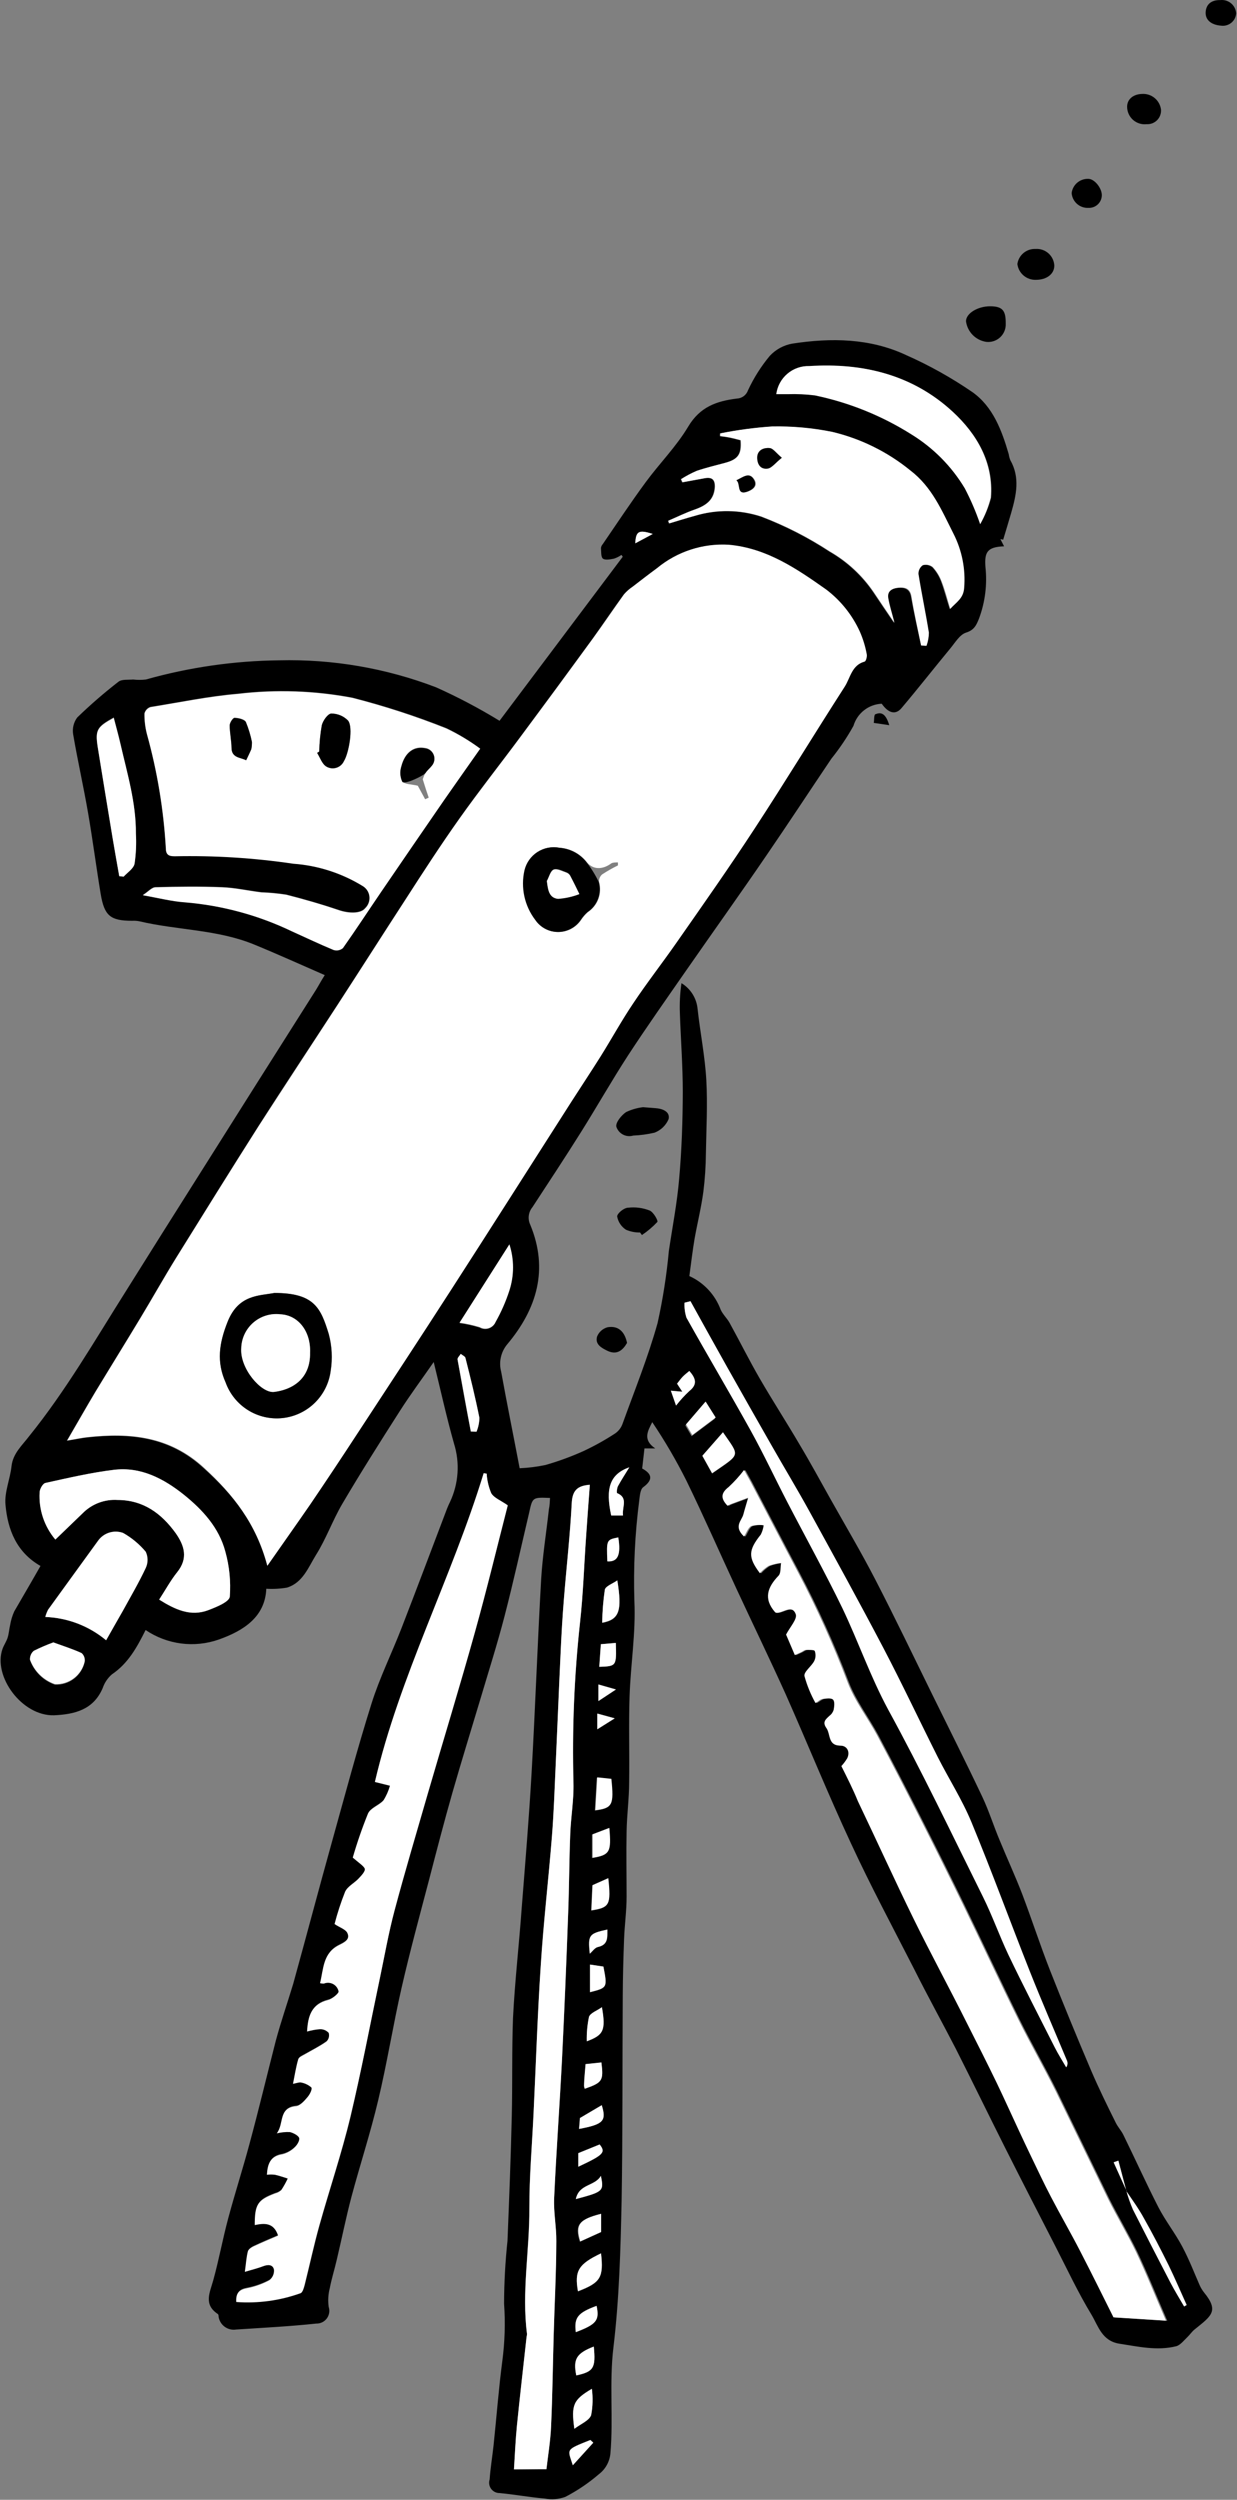 <?xml version="1.0" encoding="UTF-8"?>
<svg xmlns="http://www.w3.org/2000/svg" width="669" height="1351" viewBox="0 0 669 1351" fill="none">
  <rect x="0" y="0" width="669" height="1351" fill="#808080" stroke="none"/>
  <g clip-path="url(#clip0_310_30)">
    <path d="M297.467 809.561C288.001 809.182 288.001 809.182 286.202 817.423C281.8 836.131 277.682 854.886 272.854 873.5C268.973 888.466 264.287 903.149 259.885 917.973C254.821 934.881 249.567 951.79 244.692 968.793C240.242 984.375 236.172 1000.05 232.101 1015.73C226.989 1035.19 221.688 1054.61 217.192 1074.27C212.695 1093.92 209.334 1115 204.507 1135.18C200.341 1152.75 194.709 1169.94 190.07 1187.28C187.088 1198.55 184.816 1210.01 182.118 1221.33C180.935 1226.49 179.326 1231.51 178.332 1236.72C177.486 1240 177.293 1243.41 177.764 1246.76C178.106 1247.81 178.191 1248.92 178.013 1250.01C177.834 1251.1 177.397 1252.13 176.738 1253.01C176.079 1253.89 175.217 1254.6 174.226 1255.08C173.235 1255.56 172.143 1255.79 171.043 1255.76C156.843 1257.28 142.17 1258.03 127.686 1258.98C126.611 1259.15 125.513 1259.1 124.455 1258.85C123.397 1258.59 122.4 1258.13 121.521 1257.49C120.642 1256.85 119.898 1256.04 119.331 1255.11C118.765 1254.18 118.387 1253.14 118.22 1252.07C118.22 1251.55 118.22 1250.79 117.652 1250.5C109.984 1245.29 113.534 1238.95 115.333 1232.36C118.409 1221.28 120.444 1209.96 123.426 1198.88C127.024 1185.43 131.331 1172.12 134.928 1158.67C139.945 1140.15 144.395 1121.49 149.128 1103.02C151.92 1092.6 155.47 1082.46 158.594 1072.09C165.647 1046.61 172.368 1021.08 179.468 995.647C186.568 970.214 193.147 945.396 200.957 920.578C205.311 906.795 211.796 893.676 217.05 880.178C225.427 858.581 233.568 836.889 241.804 815.244C242.278 814.013 242.846 812.829 243.414 811.645C248.03 801.797 248.79 790.576 245.544 780.196C241.52 765.987 238.302 751.305 234.562 736.102C228.267 745.195 221.925 753.673 216.245 762.577C205.642 779.154 195.135 795.731 185.1 812.781C179.894 821.638 176.344 831.726 170.901 840.346C166.783 846.977 163.801 855.36 155.234 858.012C151.53 858.644 147.766 858.851 144.016 858.628C143.401 873.736 131.946 881.267 118.267 886.098C111.733 888.376 104.757 889.095 97.895 888.199C91.034 887.302 84.476 884.815 78.745 880.936C74.011 890.408 69.278 898.981 60.522 904.901C58.24 906.88 56.525 909.43 55.552 912.289C50.535 924.083 40.358 926.498 29.235 927.019C11.77 927.493 -3.897 905.848 1.357 891.166C2.114 889.035 3.487 887.14 4.149 885.009C4.812 882.877 4.954 880.509 5.474 878.283C5.892 875.734 6.64 873.25 7.699 870.895C12.432 862.701 17.166 854.65 21.899 846.314C9.024 838.973 4.149 826.801 2.966 813.16C2.351 806.387 5.475 799.378 6.232 792.415C6.989 785.453 12.054 781.096 15.698 776.265C35.625 751.636 51.434 724.166 68.19 697.643C81.411 676.52 94.68 655.444 107.996 634.415C128.917 601.229 149.885 568.076 170.901 534.954C172.273 532.728 173.457 530.454 175.634 526.997C162.475 521.266 149.98 515.583 137.342 510.42C117.557 502.321 95.926 502.747 75.431 497.916C74.14 497.654 72.819 497.558 71.503 497.632C59.717 497.632 56.451 494.98 54.463 483.187C52.049 468.599 50.156 453.964 47.648 439.424C45.139 424.884 41.968 411.007 39.554 396.798C39.299 395.218 39.365 393.603 39.748 392.049C40.13 390.495 40.82 389.033 41.778 387.752C48.837 380.925 56.263 374.49 64.024 368.475C65.87 367.007 69.278 367.481 72.024 367.244C74.304 367.506 76.606 367.506 78.887 367.244C102.371 360.629 126.625 357.142 151.021 356.871C179.974 356.163 208.786 361.118 235.84 371.459C247.655 376.747 259.118 382.79 270.156 389.552L336.8 300.889L336.09 299.895C334.84 300.769 333.468 301.455 332.019 301.931C330.032 302.31 327.286 302.831 326.103 301.931C324.92 301.031 325.204 298.142 325.014 296.153C325.12 295.395 325.449 294.686 325.961 294.116C333.629 282.939 341.107 271.619 349.154 260.679C356.632 250.496 365.767 241.355 372.205 230.556C378.642 219.758 387.682 216.774 398.474 215.4C399.816 215.359 401.113 214.912 402.195 214.117C403.277 213.322 404.092 212.217 404.532 210.948C407.64 204.26 411.601 198.003 416.318 192.335C419.558 188.852 423.846 186.524 428.53 185.704C449.545 182.483 470.514 182.768 490.062 191.909C502.611 197.47 514.621 204.176 525.94 211.943C537.015 219.805 541.796 232.593 545.535 245.428C545.696 246.53 545.982 247.611 546.387 248.649C551.783 258.121 549.606 267.594 546.908 277.066C545.535 281.802 544.021 286.775 542.553 291.654L541.039 291.369L543.027 295.253C533.844 295.585 532.377 298.474 532.945 306.383C533.972 315.774 532.805 325.275 529.537 334.138C528.117 337.642 527.028 340.484 522.437 341.905C519.029 342.994 516.521 347.352 513.917 350.478C505.066 361.181 496.546 372.075 487.601 382.637C484.335 386.568 480.453 385.431 476.856 380.316C473.38 380.477 470.04 381.718 467.3 383.865C464.56 386.012 462.557 388.96 461.568 392.298C458.099 398.53 454.109 404.455 449.64 410.012C437.854 427.489 426.305 445.108 414.378 462.489C400.178 483.282 385.458 503.837 371.069 524.534C360.513 539.737 349.864 554.799 339.735 570.286C330.931 583.832 322.932 597.946 314.317 611.681C305.703 625.416 296.804 638.867 287.953 652.412C286.878 653.716 286.195 655.299 285.986 656.977C285.776 658.654 286.048 660.356 286.77 661.885C296.804 686.087 290.367 707.447 274.274 726.582C272.594 728.616 271.425 731.024 270.865 733.603C270.305 736.182 270.37 738.857 271.056 741.406C274.132 758.409 277.587 775.365 281.043 793.505C285.737 793.307 290.408 792.721 295.006 791.752C302.074 789.729 308.987 787.197 315.69 784.174C321.568 781.419 327.246 778.253 332.682 774.702C334.549 773.424 335.959 771.582 336.705 769.445C343.237 751.4 350.479 733.497 355.638 715.025C358.489 702.158 360.529 689.123 361.744 675.999C363.685 662.974 366.241 649.95 367.329 636.83C368.702 621.343 369.223 605.713 369.27 590.131C369.27 575.922 368.181 561.713 367.708 547.836C367.476 542.328 367.761 536.81 368.56 531.354C370.993 532.827 373.048 534.849 374.56 537.259C376.072 539.668 377 542.399 377.269 545.231C378.689 558.161 381.292 570.949 382.002 583.879C382.712 596.809 382.002 610.165 381.766 623.332C381.711 630.268 381.252 637.194 380.393 644.077C379.257 652.554 377.174 660.938 375.66 669.368C374.524 676.046 373.767 682.772 372.82 689.639C376.704 691.402 380.2 693.917 383.108 697.038C386.017 700.16 388.279 703.826 389.765 707.826C390.901 710.336 393.078 712.326 394.498 714.789C400.036 724.829 405.148 735.107 410.875 745.006C417.88 757.083 425.406 768.687 432.506 780.812C438.186 790.284 443.534 800.135 448.977 809.845C457.166 824.432 465.733 838.831 473.401 853.702C484.051 874.305 494.085 895.239 504.309 916.031C513.349 934.408 522.532 952.642 531.288 971.161C534.885 978.786 537.394 986.932 540.755 994.842C544.636 1004.31 549.038 1013.79 552.777 1023.5C557.984 1037.18 562.48 1051.11 567.829 1064.75C575.023 1082.97 582.47 1101.11 590.169 1119.17C594.24 1128.64 598.879 1138.11 603.422 1147.21C604.558 1149.53 606.404 1151.47 607.54 1153.79C613.93 1166.81 619.894 1180.03 626.473 1192.86C630.26 1200.2 635.466 1206.79 639.348 1214.08C643.229 1221.38 645.737 1228.05 648.814 1235.06C649.428 1236.43 650.207 1237.72 651.133 1238.9C659.464 1249.08 655.109 1251.64 646.021 1258.98C644.507 1260.21 643.418 1261.92 641.998 1263.24C640.578 1264.57 638.401 1267.36 636.224 1267.98C625.905 1270.59 615.729 1268.22 605.458 1266.65C595.991 1265.19 594.003 1257.18 590.311 1250.98C583.022 1238.99 577.058 1226.16 570.621 1213.66C561.581 1196.08 552.54 1178.51 543.642 1160.85C534.743 1143.18 525.987 1125.14 516.994 1107.37C509.657 1093.17 501.8 1078.96 494.464 1064.32C482.867 1041.64 470.798 1019.14 460.148 996.073C447.794 969.551 436.813 942.412 424.885 915.557C416.318 896.613 407.136 877.668 398.332 858.723C389.528 839.778 380.63 819.507 371.211 800.183C365.737 789.269 359.571 778.718 352.751 768.592C350.384 773.328 347.402 778.065 354.36 782.801H348.538L347.308 793.647C352.42 796.441 353.556 799.567 347.828 803.782C346.267 804.919 346.03 808.519 345.746 810.65C343.393 828.799 342.507 847.109 343.095 865.401C343.9 882.404 341.06 899.596 340.492 916.694C339.971 932.182 340.492 947.669 340.255 963.157C340.255 972.013 339.025 980.87 338.883 989.727C338.646 1001.47 338.883 1013.41 338.883 1025.06C338.883 1032.73 337.794 1040.36 337.51 1048.03C337.131 1058.21 336.847 1068.35 336.8 1078.53C336.563 1115.52 336.8 1152.46 336.185 1189.41C335.617 1215.79 334.907 1242.31 331.783 1268.45C329.416 1287.68 331.783 1306.82 330.126 1325.9C329.926 1328.13 329.262 1330.28 328.178 1332.23C327.094 1334.18 325.613 1335.88 323.831 1337.22C318.286 1341.99 312.202 1346.09 305.703 1349.44C302.174 1350.73 298.364 1351.04 294.674 1350.34C286.486 1349.63 278.345 1348.12 270.156 1347.36C269.269 1347.37 268.392 1347.16 267.6 1346.76C266.807 1346.36 266.121 1345.78 265.598 1345.06C265.075 1344.35 264.731 1343.51 264.593 1342.64C264.456 1341.76 264.529 1340.86 264.808 1340.02C265.234 1333.86 266.275 1327.7 266.938 1321.55C268.547 1306.34 269.683 1291.09 271.671 1275.98C273.027 1265.72 273.344 1255.34 272.618 1245.01C272.645 1233.68 273.261 1222.36 274.464 1211.1C275.363 1188.7 276.262 1166.25 276.783 1143.84C277.209 1126.13 276.783 1108.32 277.445 1090.66C278.439 1070.67 280.759 1050.78 282.179 1030.84C284.072 1006.73 286.107 982.623 287.48 958.515C289.468 923.467 290.698 888.324 292.686 853.276C293.444 840.725 295.479 828.221 296.852 815.718C297.325 813.634 297.325 811.597 297.467 809.561ZM609.197 1184.2C607.73 1178.7 606.31 1173.21 604.842 1167.71L602.286 1168.61C604.653 1173.78 607.02 1178.94 609.292 1184.1C610.255 1187.52 611.441 1190.88 612.842 1194.14C619.5 1207.4 626.284 1220.6 633.194 1233.74C635.466 1238.09 637.928 1242.26 640.531 1246.53L641.856 1245.72C638.59 1238.57 635.561 1231.51 632.106 1224.27C627.846 1215.69 623.444 1207.21 618.758 1198.88C615.871 1193.81 612.368 1189.07 609.197 1184.2ZM144.584 846.219C152.867 834.331 160.393 823.864 167.635 813.065C176.312 800.435 184.864 787.584 193.289 774.512C210.139 748.795 227.037 723.124 243.698 697.265C265.518 663.448 287.054 629.489 308.732 595.625C314.033 587.384 319.476 579.19 324.683 570.902C330.6 561.429 335.948 551.72 342.149 542.484C349.769 531.212 358.194 520.461 365.815 509.331C380.014 488.823 394.214 468.457 407.988 447.76C424.507 422.516 440.221 396.703 456.551 371.317C459.627 366.581 460.337 359.618 467.39 357.677C468.1 357.677 468.762 354.93 468.478 353.746C467.706 349.506 466.435 345.372 464.692 341.431C460.614 332.527 454.403 324.767 446.611 318.84C430.518 307.473 414.33 296.437 393.93 294.59C379.88 293.725 366.025 298.227 355.165 307.188C350.716 310.456 346.361 313.819 342.007 317.182C340.25 318.354 338.658 319.755 337.273 321.35C331.593 329.117 326.198 337.121 320.565 345.031C307.501 362.934 294.375 380.758 281.185 398.503C270.298 413.185 258.939 427.489 248.383 442.408C237.828 457.327 228.599 471.725 218.943 486.55C206.636 505.494 194.567 524.439 182.26 543.384C168.061 565.218 153.624 586.816 139.661 608.744C124.61 632.426 109.889 656.107 95.169 679.788C88.543 690.492 82.389 701.48 75.858 712.278C67.811 725.634 59.575 738.896 51.481 752.252C46.464 760.635 41.636 769.161 36.099 778.68C40.832 777.923 44.003 777.212 47.127 776.881C70.272 774.37 91.619 776.36 110.221 793.552C126.077 807.761 138.431 823.39 144.584 846.219ZM259.696 404.613C253.989 400.345 247.887 396.634 241.473 393.53C224.854 386.928 207.826 381.407 190.496 377C170.104 373.142 149.242 372.423 128.633 374.869C112.729 376.195 96.968 379.605 81.301 382.021C80.522 382.289 79.821 382.744 79.26 383.347C78.698 383.95 78.294 384.682 78.082 385.478C78.02 389.231 78.466 392.975 79.407 396.608C84.992 416.71 88.419 437.351 89.631 458.179C89.631 461.59 91.051 462.916 94.364 462.584C115.818 462.125 137.272 463.472 158.5 466.61C171.72 467.557 184.523 471.649 195.845 478.545C196.896 479.124 197.795 479.944 198.47 480.936C199.145 481.929 199.576 483.067 199.729 484.258C199.881 485.449 199.75 486.659 199.346 487.79C198.943 488.92 198.278 489.94 197.407 490.765C195.135 493.701 188.745 493.606 183.207 491.759C173.741 488.586 164.274 485.839 154.808 483.424C150.34 482.731 145.836 482.304 141.318 482.145C134.265 481.292 127.118 479.682 120.113 479.398C108.138 478.924 96.116 479.066 84.093 479.398C82.105 479.398 80.165 481.766 77.183 483.66C85.987 485.176 92.944 487.023 100.044 487.497C120.052 489.153 139.589 494.449 157.695 503.126C165.268 506.536 172.699 510.089 180.367 513.262C181.224 513.522 182.132 513.563 183.008 513.381C183.885 513.199 184.702 512.8 185.384 512.22C192.437 502.226 199.158 491.949 206.068 481.813C217.333 465.284 228.646 448.66 240.006 432.367C246.632 423.131 253.259 413.801 259.696 404.613ZM202.897 963.062L211.133 964.72C210.338 967.544 209.143 970.239 207.583 972.724C205.169 975.471 200.483 976.844 199.205 979.875C196.071 987.623 193.338 995.527 191.017 1003.56C194.141 1006.26 196.933 1007.58 197.501 1009.57C198.069 1011.56 195.513 1013.46 193.999 1015.11C191.727 1017.58 188.13 1019.28 186.852 1022.08C184.602 1027.75 182.705 1033.55 181.172 1039.46C183.917 1041.16 187.041 1042.06 188.035 1044.19C189.928 1047.89 186.094 1049.64 183.633 1050.87C174.782 1055.18 175.255 1063.66 173.315 1071.43C173.996 1071.59 174.696 1071.67 175.397 1071.66C176.191 1071.33 177.049 1071.18 177.908 1071.22C178.768 1071.26 179.608 1071.49 180.369 1071.89C181.129 1072.29 181.791 1072.86 182.306 1073.55C182.822 1074.24 183.178 1075.04 183.349 1075.88C183.349 1077.16 179.846 1080.24 177.527 1080.62C168.676 1082.84 166.735 1089.19 166.309 1097.57C168.579 1096.91 170.91 1096.48 173.267 1096.29C174.153 1096.26 175.034 1096.43 175.851 1096.77C176.668 1097.11 177.401 1097.63 178 1098.28C178.246 1099.11 178.261 1099.99 178.044 1100.82C177.827 1101.66 177.386 1102.41 176.77 1103.02C173.125 1105.62 169.055 1107.75 165.221 1109.84C163.895 1110.64 161.86 1111.4 161.529 1112.54C160.298 1116.75 159.636 1121.11 158.689 1125.85C160.488 1125.47 161.718 1124.8 162.665 1125.04C164.853 1125.36 166.905 1126.3 168.581 1127.74C169.244 1128.64 167.682 1131.77 166.404 1133.23C165.126 1134.7 162.475 1137.97 160.251 1137.97C150.784 1138.87 154.003 1147.21 149.932 1152.61C152.252 1152.02 154.644 1151.78 157.032 1151.9C158.926 1152.37 161.434 1153.55 162.002 1155.02C162.57 1156.49 160.961 1158.91 159.636 1160.14C157.757 1162.01 155.399 1163.34 152.82 1163.97C146.335 1164.97 144.915 1169.23 144.584 1174.96C146.031 1174.79 147.492 1174.79 148.938 1174.96C151.258 1175.43 153.672 1176.29 155.849 1177C154.842 1179.18 153.671 1181.29 152.346 1183.3C151.37 1184.2 150.181 1184.83 148.891 1185.14C139.425 1188.74 138.147 1190.83 138.005 1202.15C143.069 1201.15 148.228 1200.54 150.642 1207.88C145.909 1209.87 141.602 1211.71 137.247 1213.75C136.064 1214.32 134.502 1215.36 134.265 1216.45C133.461 1219.67 133.271 1222.99 132.656 1227.44C136.301 1226.35 139.472 1225.54 142.549 1224.41C145.625 1223.27 147.897 1223.46 148.418 1226.35C148.49 1227.43 148.294 1228.52 147.849 1229.51C147.403 1230.5 146.721 1231.37 145.862 1232.03C142.048 1234.07 137.946 1235.53 133.697 1236.34C129.58 1237.1 127.686 1238.81 128.018 1243.73C139.802 1244.59 151.635 1242.98 162.759 1238.99C163.848 1238.66 164.463 1236.25 164.889 1234.73C167.587 1223.98 169.907 1213.09 172.889 1202.43C178.379 1182.82 184.911 1163.5 189.692 1143.7C195.229 1119.55 199.963 1094.68 205.264 1070.05C207.914 1057.5 209.997 1044.86 213.405 1032.5C219.037 1011.37 225.285 990.437 231.344 969.456C239.816 940.328 248.715 911.342 256.856 882.12C263.34 858.912 268.973 835.515 274.606 813.634C270.772 810.934 267.174 809.655 265.66 807.05C264.255 803.692 263.424 800.122 263.198 796.489L261.589 796.252C244.218 852.897 216.103 905.848 202.755 963.062H202.897ZM455.178 954.489C458.349 960.836 461.568 967.182 464.644 973.434C474.773 994.653 484.524 1016.06 494.89 1037.23C504.356 1056.18 514.107 1074.74 523.668 1093.5C529.111 1104.25 534.554 1115 539.808 1125.85C543.973 1134.51 547.902 1143.28 551.972 1151.99C554.055 1156.39 556.09 1160.85 558.22 1165.2C561.817 1172.64 565.273 1180.08 569.107 1187.37C574.218 1197.17 579.804 1206.79 584.868 1216.64C591.258 1229 597.411 1241.46 602.902 1252.45L631.301 1254.25C625.527 1240.94 620.651 1228.72 615.019 1216.88C610.286 1207.17 604.795 1197.93 600.014 1188.46C590.548 1169.09 581.082 1149.43 571.615 1130.06C565.178 1117.08 557.936 1104.53 551.499 1091.56C541.323 1070.95 531.619 1050.11 521.585 1029.46C514.485 1014.88 507.275 1000.37 499.954 985.938C491.766 969.787 483.53 953.684 475.01 937.723C469.898 928.251 462.988 919.204 459.154 909.306C451.405 888.843 442.394 868.881 432.174 849.534C423.607 833.384 415.182 817.139 406.71 800.988C405.574 798.904 404.39 796.868 403.112 794.499C400.6 797.792 397.813 800.866 394.782 803.688C390.049 807.145 390.617 810.129 394.167 813.823C394.715 813.501 395.284 813.216 395.871 812.971L405.337 809.466C404.485 812.497 403.491 815.481 402.734 818.512C401.977 821.543 397.291 825.001 403.112 830.447C404.438 828.411 405.242 825.711 406.946 824.811C409.145 824.181 411.455 824.035 413.715 824.385C413.49 826.137 412.961 827.835 412.153 829.405C405.384 837.883 405.195 841.672 411.68 850.292C413.054 848.741 414.649 847.401 416.413 846.314C418.581 845.521 420.838 844.996 423.134 844.751C422.708 847.119 423.134 850.197 421.761 851.618C415.798 857.823 413.526 864.027 419.821 871.274C419.821 871.274 420.105 871.274 420.483 871.7C424.033 871.7 429.098 866.964 431.086 872.505C431.938 875.063 428.009 879.278 425.832 883.446L430.565 894.529L434.068 892.918C434.92 892.492 435.772 891.734 436.624 891.734C438.375 891.734 441.357 891.734 441.357 892.35C441.677 893.232 441.812 894.171 441.755 895.108C441.698 896.044 441.45 896.96 441.026 897.797C439.511 900.686 435.393 903.527 435.772 905.848C437.169 910.932 439.171 915.83 441.736 920.436C443.676 919.346 444.765 918.304 445.948 918.162C447.131 918.02 450.35 917.641 451.249 918.636C452.149 919.631 451.912 922.236 451.581 924.035C451.228 925.319 450.463 926.451 449.403 927.256C447.226 929.15 445.617 931.14 447.652 933.981C449.687 936.823 448.362 943.454 455.131 943.454C458.965 943.454 460.621 946.864 458.87 950.369C457.724 951.86 456.441 953.24 455.036 954.489H455.178ZM498.156 348.82L500.806 349.104C501.63 346.825 502.062 344.423 502.084 342C500.38 331.391 498.156 320.876 496.452 310.267C496.424 309.343 496.626 308.427 497.039 307.601C497.452 306.774 498.063 306.063 498.818 305.531C499.725 305.264 500.682 305.215 501.611 305.388C502.541 305.561 503.416 305.95 504.167 306.525C506.216 308.742 507.823 311.33 508.9 314.151C510.651 318.887 511.835 323.623 513.633 329.165C517.089 325.376 520.733 323.528 521.159 317.892C522.005 307.721 519.989 297.516 515.337 288.433C509.042 276.024 503.835 263.331 492.05 254.332C479.725 244.291 465.292 237.167 449.829 233.493C439.13 231.332 428.226 230.347 417.312 230.556C407.901 231.195 398.541 232.445 389.291 234.298V235.766C391.043 236.003 392.841 236.192 394.593 236.571C396.344 236.95 398.521 237.518 400.367 237.992C400.983 245.617 398.995 248.364 391.8 250.259C386.688 251.632 381.529 252.864 376.512 254.569C373.61 255.837 370.809 257.325 368.134 259.021L368.891 260.726L381.292 258.453C384.937 257.837 386.641 259.258 386.452 263.189C386.073 269.441 382.807 272.945 375.376 275.503C370.643 277.161 365.909 279.481 361.176 281.518L361.744 282.939C366.477 281.565 370.927 280.145 375.518 278.866C387.28 275.296 399.854 275.428 411.538 279.245C424.551 284.209 436.992 290.561 448.646 298.19C458.094 303.63 466.185 311.144 472.312 320.166C475.673 325.233 479.128 330.254 483.483 336.695C482.063 331.154 480.785 327.223 480.122 323.292C479.459 319.361 482.678 317.892 485.707 317.703C488.736 317.513 491.908 317.987 492.665 322.439C494.227 331.201 496.215 340.011 498.156 348.82ZM295.526 1334.48C296.426 1326.8 297.704 1319.18 298.035 1311.51C298.792 1294.93 298.982 1278.35 299.455 1261.73C299.928 1245.1 300.686 1228.15 300.875 1211.38C300.875 1203.66 299.36 1195.94 299.692 1188.22C300.828 1163.17 302.674 1138.11 303.951 1113.06C305.245 1086.88 306.35 1060.68 307.265 1034.44C307.833 1020.23 307.833 1005.74 308.401 991.432C308.732 982.196 310.389 972.961 310.152 963.725C309.371 934.755 310.557 905.766 313.702 876.957C315.406 861.612 315.879 846.172 316.968 830.732C317.583 821.259 318.293 812.071 319.003 802.598C311.998 803.025 309.537 805.914 309.205 812.592C308.306 829.926 306.318 847.214 304.945 864.69C304.188 873.879 303.668 883.114 303.242 892.35C302.248 913.095 301.443 933.887 300.496 954.631C299.928 967.277 299.502 979.923 298.508 992.521C296.662 1015.82 293.775 1039.13 292.45 1062.48C290.698 1089 289.847 1115.62 288.569 1142.19C287.764 1159.33 286.155 1176.48 286.297 1193.62C286.297 1216.26 282.084 1238.81 285.019 1261.49C285.006 1262.05 284.927 1262.61 284.782 1263.15C283.031 1279.11 281.185 1295.02 279.575 1310.99C278.818 1318.61 278.487 1326.28 277.966 1334.67L295.526 1334.48ZM373.435 703.232L370.217 704.037C370.065 706.778 370.418 709.523 371.258 712.136C382.665 732.549 394.64 752.678 406 773.139C413.005 785.785 419.158 798.951 425.832 811.834C435.772 830.779 446.421 849.724 455.699 869.332C464.266 887.329 470.703 906.18 480.311 923.846C498.44 957 514.816 991.29 531.667 1025.2C536.684 1035.34 540.376 1046.09 545.298 1056.27C553.392 1073.08 561.959 1089.71 570.385 1106.38C572.278 1110.12 574.55 1113.67 576.632 1117.27C576.998 1116.77 577.229 1116.17 577.304 1115.55C577.378 1114.93 577.294 1114.3 577.058 1113.72C570.337 1097.62 563.332 1081.56 556.895 1065.32C546.292 1038.56 536.4 1011.47 525.372 984.801C520.354 972.676 513.16 961.452 507.196 949.706C497.304 930.05 487.932 910.111 477.708 890.597C464.786 865.969 451.344 841.577 437.949 817.186C431.322 805.156 424.223 793.505 417.407 781.427C409.329 767.219 401.267 753.01 393.22 738.801C386.546 726.961 379.825 715.073 373.435 703.232ZM86.081 864.501C94.696 869.9 103.121 873.973 112.682 870.184C117.037 868.527 123.994 865.732 124.278 862.891C124.887 854.697 124.07 846.46 121.864 838.546C118.551 825.569 109.558 815.955 99.429 807.808C88.495 799.046 76.094 792.558 61.563 794.357C49.115 795.873 36.808 798.762 24.502 801.462C23.129 801.746 21.567 804.73 21.425 806.577C20.897 815.849 23.947 824.971 29.945 832.058L45.517 817.044C47.936 814.814 50.78 813.098 53.88 811.999C56.979 810.9 60.269 810.441 63.551 810.65C77.514 810.65 87.217 817.896 95.027 828.6C99.76 835.278 101.843 842.193 95.832 849.676C92.234 854.176 89.442 859.338 86.081 864.501ZM530.105 283.27C532.708 278.823 534.698 274.043 536.021 269.062C537.583 250.117 528.401 234.629 515.432 222.647C493.848 202.707 467.058 196.124 437.949 197.971C433.669 197.817 429.482 199.242 426.183 201.975C422.885 204.709 420.705 208.559 420.057 212.795C422.282 212.795 424.27 212.795 426.305 212.795C431.19 212.635 436.08 212.856 440.931 213.458C459.396 217.295 477.028 224.401 492.996 234.44C504.835 241.815 514.723 251.936 521.822 263.947C525.068 270.168 527.838 276.628 530.105 283.27ZM57.398 886.477C60.475 881.03 63.409 875.868 66.296 870.611C70.509 862.938 74.958 855.36 78.698 847.403C79.34 846.032 79.672 844.536 79.672 843.022C79.672 841.508 79.34 840.012 78.698 838.641C75.256 834.537 71.103 831.088 66.438 828.458C64.011 827.583 61.362 827.535 58.905 828.323C56.448 829.112 54.32 830.691 52.854 832.815C43.908 845.177 34.868 857.539 25.922 869.948C25.277 871.199 24.769 872.517 24.407 873.879C36.496 874.3 48.102 878.732 57.398 886.477ZM64.498 473.525H66.864C68.947 471.204 72.26 469.168 72.781 466.515C73.565 461.138 73.803 455.695 73.491 450.27C73.491 433.646 68.758 417.874 65.16 401.913C64.072 397.177 62.746 392.441 61.516 387.704C52.428 392.725 51.434 394.335 52.854 403.523C55.457 420.053 58.25 436.677 60.948 452.97C62.084 460.027 63.315 466.799 64.498 473.525ZM248.525 715.073C252.196 715.593 255.82 716.401 259.365 717.488C260.105 717.918 260.928 718.185 261.78 718.271C262.631 718.357 263.491 718.26 264.302 717.986C265.113 717.713 265.857 717.269 266.483 716.685C267.109 716.101 267.603 715.39 267.932 714.599C270.968 709.21 273.458 703.529 275.363 697.643C277.976 689.545 277.976 680.829 275.363 672.731L248.525 715.073ZM28.809 887.756C25.206 889.139 21.683 890.72 18.254 892.492C17.572 893.07 17.032 893.798 16.679 894.62C16.326 895.442 16.169 896.335 16.219 897.228C17.338 900.305 19.13 903.092 21.464 905.386C23.798 907.681 26.615 909.424 29.709 910.49C33.405 910.669 37.046 909.536 39.99 907.292C42.934 905.048 44.992 901.836 45.801 898.223C45.918 897.394 45.828 896.55 45.539 895.765C45.25 894.98 44.771 894.278 44.145 893.723C39.412 891.213 34.3 889.65 28.809 887.614V887.756ZM254.631 773.755H257.708C258.701 771.366 259.231 768.811 259.27 766.224C257.093 755.378 254.537 744.674 251.744 733.97C251.744 733.07 250.087 732.455 249.188 731.697C248.573 732.692 247.295 733.781 247.437 734.633C249.709 747.658 252.028 760.635 254.631 773.613V773.755ZM385.126 796.346C400.793 785.453 400.178 787.584 390.995 774.323L379.825 786.874L385.126 796.346ZM312.566 1238.43C324.872 1233.69 326.482 1230.94 325.062 1217.92C312.85 1223.65 310.625 1227.2 312.566 1238.28V1238.43ZM325.677 877.099C335.143 875.347 336.469 870.421 333.865 854.223C331.262 856.07 327.523 857.302 327.097 859.291C326.241 865.143 325.767 871.044 325.677 876.957V877.099ZM320.092 1291.14C310.057 1297.06 308.827 1299.76 310.625 1312.69C314.223 1309.94 318.672 1308.24 319.713 1305.3C320.608 1300.59 320.736 1295.76 320.092 1291V1291.14ZM336.942 819.033C336.327 814.534 339.924 809.561 333.771 806.956C333.392 806.956 333.771 804.256 334.197 803.214C336.09 799.709 338.315 796.394 340.35 792.984C329.842 796.725 327.334 804.303 330.552 819.033H336.942ZM322.742 960.741L321.701 978.502C330.931 977.365 331.83 975.565 330.363 961.546L322.742 960.741ZM319.713 1032.59C329.606 1031.07 330.363 1029.61 328.848 1015.21L320.328 1019L319.713 1032.59ZM381.245 757.888L370.643 770.392L374.05 776.17L386.688 766.698L381.245 757.888ZM320.139 1004.17C329.606 1002.61 330.316 1001.09 329.18 988.022L320.139 991.479V1004.17ZM324.872 1196.56C312.992 1199.59 310.673 1202.38 313.607 1211.52L324.872 1206.41V1196.56ZM317.347 1103.21C326.387 1099.94 327.57 1097.43 325.535 1084.78C322.79 1086.72 319.24 1087.91 318.53 1090.04C317.628 1094.37 317.231 1098.79 317.347 1103.21ZM321.133 1268.26C311.667 1271.91 309.868 1274.99 311.667 1283.85C320.991 1281.76 322.269 1279.73 321.133 1268.17V1268.26ZM325.251 1114.72L316.684 1115.62C316.4 1119.59 316.116 1123.48 315.879 1127.41C315.921 1127.93 316.049 1128.44 316.258 1128.92C325.819 1125.51 326.482 1124.52 325.251 1114.62V1114.72ZM319.098 1061.81V1076.73C328.564 1074.32 328.564 1074.32 326.34 1062.9L319.098 1061.81ZM365.625 759.641C367.789 756.829 370.179 754.199 372.773 751.778C377.506 748.037 376.086 744.674 372.773 740.933C371.447 742.069 370.217 742.969 369.175 744.059C368.134 745.148 367.093 746.616 366.146 747.8L368.986 752.157L362.785 751.589L365.625 759.641ZM322.6 1246.19C312.471 1249.79 310.389 1252.45 311.383 1260.4C322.6 1256.14 324.304 1254.01 322.648 1246.19H322.6ZM324.92 888.608L324.068 900.828C333.534 900.496 333.534 900.449 333.013 887.898L324.92 888.608ZM313.181 1150.57C326.434 1148.01 328.044 1146.16 325.44 1137.73L313.56 1144.74L313.181 1150.57ZM312.755 1163.59V1171.03C326.529 1164.59 327.712 1163.31 324.304 1159L312.755 1163.59ZM328.47 843.756C334.197 844.135 335.901 840.204 334.386 830.826C327.996 832.152 327.996 832.152 328.47 843.851V843.756ZM319.003 1055.89C320.423 1054.61 321.701 1052.58 323.358 1052.25C329.132 1051.11 328.47 1047.04 328.564 1042.77C318.293 1045.14 317.962 1045.8 318.956 1055.84L319.003 1055.89ZM320.896 1320.08L319.382 1318.61C305.608 1324.1 306.981 1323.35 309.915 1332.25L320.896 1320.08ZM311.43 1188.55C326.34 1184.43 326.671 1184.1 324.967 1176C321.701 1181.83 313.229 1180.27 311.43 1188.46V1188.55ZM323.642 910.3V919.252L333.108 913L323.642 910.3ZM332.256 928.582L323.121 926.025V934.502L332.256 928.582ZM353.035 288.575C345.462 286.16 343.9 287.012 343.569 293.643L353.035 288.575Z" fill="black"></path>
    <path d="M347.781 598.372L354.408 598.893C358.336 599.13 362.501 600.787 361.602 604.813C360.889 606.486 359.847 607.998 358.538 609.26C357.229 610.521 355.679 611.505 353.982 612.155C350.188 613.029 346.322 613.552 342.433 613.717C340.6 614.258 338.629 614.067 336.934 613.183C335.239 612.3 333.953 610.794 333.345 608.981C332.777 606.803 336.043 602.729 338.599 601.024C341.494 599.643 344.596 598.747 347.781 598.372Z" fill="black"></path>
    <path d="M543.926 174.905C543.99 176.278 543.755 177.648 543.237 178.921C542.719 180.193 541.931 181.338 540.927 182.275C539.922 183.212 538.727 183.92 537.422 184.348C536.117 184.777 534.735 184.916 533.371 184.757C530.588 184.339 528.017 183.028 526.045 181.02C524.073 179.012 522.806 176.417 522.437 173.626C522.437 169.364 528.78 165.48 535.643 165.528C542.506 165.575 543.973 168.18 543.926 174.905Z" fill="black"></path>
    <path d="M560.35 151.224C557.9 151.339 555.496 150.525 553.619 148.945C551.741 147.365 550.528 145.134 550.221 142.699C550.549 140.365 551.734 138.236 553.546 136.73C555.358 135.224 557.666 134.447 560.019 134.553C561.278 134.456 562.543 134.613 563.741 135.013C564.938 135.413 566.044 136.049 566.992 136.883C567.94 137.717 568.712 138.733 569.262 139.87C569.812 141.007 570.13 142.242 570.195 143.504C570.243 148.051 566.077 151.224 560.35 151.224Z" fill="black"></path>
    <path d="M346.172 666.1C343.538 666.144 340.924 665.627 338.504 664.584C337.272 663.775 336.218 662.724 335.404 661.494C334.591 660.265 334.035 658.883 333.771 657.433C333.771 655.775 337.463 652.696 339.735 652.696C343.666 652.247 347.647 652.767 351.331 654.212C353.366 655.017 356.064 659.753 355.496 660.417C352.994 663.075 350.199 665.443 347.166 667.473L346.172 666.1Z" fill="black"></path>
    <path d="M620.131 67.109C618.799 67.263 617.45 67.133 616.173 66.726C614.896 66.32 613.719 65.647 612.722 64.751C611.724 63.856 610.927 62.758 610.385 61.532C609.843 60.305 609.567 58.978 609.576 57.636C609.576 53.753 612.747 50.911 617.622 50.769C620.077 50.602 622.504 51.376 624.411 52.932C626.318 54.489 627.563 56.712 627.893 59.152C627.984 60.203 627.847 61.262 627.491 62.256C627.136 63.249 626.57 64.155 625.834 64.91C625.097 65.665 624.206 66.252 623.222 66.632C622.238 67.011 621.184 67.174 620.131 67.109Z" fill="black"></path>
    <path d="M588.702 112.34C586.435 112.47 584.207 111.705 582.498 110.207C580.79 108.71 579.737 106.602 579.567 104.336C579.838 102.155 580.918 100.157 582.592 98.736C584.267 97.315 586.414 96.575 588.607 96.663C591.826 96.663 595.755 101.399 595.897 105.33C595.91 106.271 595.732 107.204 595.373 108.073C595.014 108.942 594.481 109.729 593.808 110.385C593.134 111.041 592.334 111.553 591.456 111.889C590.579 112.225 589.641 112.378 588.702 112.34Z" fill="black"></path>
    <path d="M660.458 13.873C654.92 13.495 651.607 10.605 652.08 6.153C652.553 1.701 655.819 -0.051 660.032 0.044C661.068 -0.067 662.116 0.033 663.112 0.339C664.109 0.645 665.033 1.149 665.829 1.822C666.625 2.494 667.277 3.322 667.745 4.253C668.213 5.185 668.487 6.202 668.552 7.243C668.482 8.22 668.214 9.173 667.764 10.043C667.314 10.914 666.691 11.683 665.933 12.303C665.175 12.924 664.299 13.384 663.357 13.654C662.416 13.924 661.429 13.998 660.458 13.873Z" fill="black"></path>
    <path d="M339.119 725.776C336.753 729.85 333.629 732.407 328.612 730.086C325.346 728.523 321.654 726.534 322.932 722.272C323.433 721.062 324.206 719.984 325.191 719.121C326.176 718.259 327.347 717.635 328.612 717.299C334.623 716.304 337.936 719.951 339.119 725.776Z" fill="black"></path>
    <path d="M480.927 391.92L472.549 390.688C472.88 388.983 472.549 385.952 473.638 385.952C476.998 384.531 479.223 386.283 480.927 391.92Z" fill="black"></path>
    <path d="M144.584 846.219C138.62 823.39 126.077 807.761 110.505 793.363C91.903 776.17 70.556 774.181 47.411 776.691C44.287 777.023 41.163 777.733 36.383 778.491C41.92 769.018 46.748 760.446 51.765 752.063C59.859 738.706 68.095 725.445 76.141 712.089C82.673 701.29 88.826 690.302 95.453 679.598C110.173 655.917 124.894 632.236 139.945 608.555C154.145 586.626 168.345 565.029 182.544 543.195C194.851 524.25 206.921 505.305 219.227 486.36C228.693 471.536 238.444 456.617 248.667 442.218C258.891 427.82 270.582 412.996 281.469 398.313C294.69 380.568 307.817 362.744 320.849 344.841C326.482 337.121 331.878 329.117 337.557 321.16C338.942 319.566 340.534 318.164 342.291 316.992C346.645 313.63 351 310.267 355.449 306.999C366.31 298.038 380.164 293.535 394.214 294.4C414.614 296.248 430.802 307.283 446.895 318.65C454.687 324.578 460.898 332.338 464.976 341.242C466.719 345.183 467.99 349.316 468.762 353.556C469.046 354.74 468.384 357.298 467.674 357.487C460.621 359.429 459.911 366.344 456.835 371.127C440.505 396.514 424.791 422.326 408.272 447.57C394.64 468.457 380.298 488.823 366.099 509.141C358.336 520.271 349.911 531.023 342.433 542.295C336.232 551.483 330.884 561.24 324.967 570.712C319.761 579.001 314.317 587.194 309.016 595.436C287.338 629.3 265.802 663.258 243.982 697.075C227.321 722.935 210.423 748.605 193.573 774.323C185.116 787.269 176.565 800.12 167.919 812.876C160.393 823.769 152.867 834.331 144.584 846.219ZM148.418 698.78C140.182 700.343 128.964 699.585 123.19 714.315C118.457 725.966 117.131 736.054 122.101 747.137C124.342 753.343 128.603 758.615 134.2 762.105C139.797 765.595 146.404 767.1 152.959 766.378C159.514 765.657 165.636 762.751 170.341 758.127C175.046 753.503 178.061 747.43 178.9 740.885C179.957 734.239 179.602 727.445 177.858 720.946C173.504 707.021 170.096 698.78 148.418 698.78ZM334.197 467.699V466.089C332.966 466.089 331.452 466.089 330.6 466.61C325.866 470.067 320.518 470.304 317.015 465.473C315.258 463.367 313.095 461.636 310.656 460.383C308.217 459.13 305.55 458.38 302.816 458.179C298.699 457.367 294.429 458.181 290.9 460.45C287.37 462.72 284.855 466.268 283.883 470.352C282.834 474.974 282.812 479.77 283.818 484.402C284.824 489.034 286.833 493.389 289.705 497.159C291.066 499.171 292.9 500.819 295.045 501.957C297.191 503.096 299.582 503.692 302.011 503.692C304.44 503.692 306.831 503.096 308.976 501.957C311.122 500.819 312.956 499.171 314.317 497.159C315.338 495.597 316.564 494.179 317.962 492.943C320.578 491.219 322.576 488.705 323.665 485.766C324.755 482.828 324.879 479.618 324.02 476.603C323.949 475.853 324.058 475.096 324.338 474.395C324.618 473.695 325.061 473.072 325.63 472.578C328.387 470.784 331.248 469.155 334.197 467.699Z" fill="white"></path>
    <path d="M259.696 404.613C253.259 413.801 246.632 423.131 240.1 432.556C228.741 449.038 217.428 465.473 206.163 482.003C199.253 492.138 192.531 502.416 185.479 512.409C184.797 512.989 183.98 513.389 183.103 513.571C182.227 513.753 181.318 513.712 180.462 513.451C172.794 510.278 165.363 506.726 157.79 503.316C139.683 494.639 120.146 489.342 100.139 487.686C93.039 487.213 85.939 485.365 77.278 483.85C80.259 481.955 82.011 479.635 84.188 479.587C96.21 479.256 108.233 479.114 120.208 479.587C127.308 479.871 134.408 481.482 141.413 482.334C145.931 482.493 150.435 482.92 154.902 483.613C164.369 486.028 174.072 488.776 183.302 491.949C188.698 493.796 195.087 493.891 197.501 490.954C198.373 490.129 199.038 489.11 199.441 487.979C199.845 486.848 199.976 485.638 199.823 484.447C199.671 483.256 199.24 482.118 198.565 481.126C197.89 480.133 196.99 479.314 195.939 478.735C184.618 471.838 171.815 467.747 158.594 466.799C137.366 463.661 115.912 462.315 94.459 462.774C91.051 462.774 89.726 461.779 89.726 458.369C88.514 437.54 85.086 416.9 79.502 396.798C78.561 393.165 78.115 389.421 78.177 385.668C78.388 384.871 78.793 384.139 79.354 383.536C79.915 382.933 80.617 382.478 81.395 382.21C97.204 379.605 112.966 376.385 128.728 375.059C149.337 372.612 170.199 373.331 190.591 377.19C207.857 381.604 224.821 387.125 241.378 393.719C247.817 396.758 253.951 400.406 259.696 404.613ZM172.652 406.176L171.563 406.981C173.173 409.538 174.261 413.043 176.58 414.369C177.387 414.845 178.284 415.146 179.214 415.253C180.143 415.36 181.085 415.269 181.978 414.988C182.871 414.707 183.695 414.24 184.395 413.62C185.096 412.999 185.659 412.238 186.047 411.385C188.65 407.265 191.254 393.009 188.224 389.457C187.041 388.263 185.633 387.317 184.081 386.675C182.528 386.033 180.864 385.706 179.184 385.715C177.338 385.715 174.687 389.551 174.072 392.062C173.234 396.722 172.759 401.441 172.652 406.176ZM228.646 421.189C229.038 419.892 229.562 418.639 230.208 417.448C231.107 416.027 232.527 414.985 233.521 413.659C234.211 412.87 234.672 411.907 234.853 410.874C235.034 409.841 234.929 408.778 234.548 407.802C234.167 406.825 233.526 405.971 232.694 405.334C231.862 404.696 230.871 404.299 229.829 404.186C223.865 403.05 218.99 406.507 217.05 414.085C216.178 416.784 216.364 419.713 217.57 422.279C218.801 423.984 222.54 423.794 225.948 424.647L229.924 431.941L231.865 431.088C230.918 428.341 229.924 425.405 228.646 421.189ZM136.253 400.871C135.51 397.191 134.417 393.591 132.988 390.12C132.23 388.652 128.964 387.941 126.834 387.846C125.982 387.846 124.231 390.451 124.231 391.872C124.231 395.993 125.083 400.066 125.225 404.186C125.225 409.538 129.958 408.923 133.13 410.722C134.076 408.733 135.07 406.744 135.922 404.707C136.154 403.506 136.265 402.284 136.253 401.06V400.871Z" fill="white"></path>
    <path d="M202.755 963.062C216.103 905.848 244.218 852.897 261.589 796.157L263.199 796.394C263.424 800.027 264.256 803.597 265.66 806.956C267.174 809.561 270.772 810.839 274.606 813.539C268.973 835.42 263.341 858.817 256.856 882.025C248.715 911.247 239.816 940.233 231.344 969.361C225.285 990.342 219.038 1011.28 213.405 1032.4C210.139 1044.76 207.914 1057.41 205.264 1069.96C200.057 1094.68 195.419 1119.55 189.455 1144.08C184.722 1163.88 178.142 1183.2 172.652 1202.81C169.67 1213.47 167.351 1224.36 164.653 1235.11C164.227 1236.63 163.611 1239.04 162.523 1239.37C151.399 1243.36 139.565 1244.97 127.781 1244.11C127.45 1239.37 129.343 1237.48 133.461 1236.72C137.71 1235.91 141.811 1234.45 145.625 1232.41C146.484 1231.75 147.166 1230.88 147.612 1229.89C148.058 1228.9 148.253 1227.81 148.181 1226.73C147.661 1223.84 145.01 1223.74 142.312 1224.79C139.614 1225.83 136.064 1226.73 132.42 1227.82C133.035 1223.37 133.224 1220.05 134.029 1216.83C134.266 1215.74 135.827 1214.7 137.011 1214.13C141.365 1212.09 145.815 1210.25 150.406 1208.26C147.992 1200.92 142.833 1201.53 137.768 1202.53C137.768 1191.21 139.33 1189.12 148.655 1185.52C149.944 1185.21 151.134 1184.57 152.11 1183.68C153.434 1181.67 154.605 1179.56 155.612 1177.38C153.293 1176.67 150.879 1175.81 148.702 1175.34C147.255 1175.17 145.794 1175.17 144.347 1175.34C144.679 1169.61 146.099 1165.35 152.583 1164.35C155.163 1163.72 157.52 1162.39 159.399 1160.52C160.724 1159.28 162.239 1156.68 161.766 1155.4C161.292 1154.12 158.689 1152.75 156.796 1152.27C154.407 1152.16 152.015 1152.4 149.696 1152.98C153.766 1147.59 150.406 1139.25 160.014 1138.35C162.239 1138.11 164.511 1135.56 166.167 1133.61C167.824 1131.67 169.007 1128.88 168.345 1128.12C166.669 1126.68 164.617 1125.74 162.428 1125.42C161.482 1125.42 160.251 1125.85 158.452 1126.22C159.399 1121.49 160.062 1117.13 161.292 1112.92C161.624 1111.78 163.659 1111.02 164.984 1110.22C168.818 1107.94 172.889 1106 176.533 1103.4C177.15 1102.79 177.59 1102.03 177.807 1101.2C178.024 1100.36 178.009 1099.49 177.764 1098.66C177.165 1098.01 176.431 1097.49 175.614 1097.15C174.798 1096.8 173.916 1096.64 173.031 1096.67C170.674 1096.86 168.342 1097.29 166.073 1097.95C166.499 1089.57 168.439 1083.22 177.291 1080.99C179.61 1080.38 183.349 1077.3 183.112 1076.26C182.941 1075.41 182.585 1074.62 182.07 1073.93C181.554 1073.24 180.893 1072.67 180.132 1072.27C179.372 1071.87 178.532 1071.64 177.672 1071.6C176.812 1071.56 175.954 1071.71 175.161 1072.04C174.459 1072.05 173.759 1071.97 173.078 1071.81C175.019 1064.04 174.545 1055.56 183.396 1051.25C185.858 1050.02 189.692 1048.27 187.798 1044.57C186.804 1042.63 183.68 1041.73 180.935 1039.84C182.468 1033.93 184.365 1028.13 186.615 1022.45C187.893 1019.66 191.348 1017.95 193.762 1015.49C195.277 1013.83 197.691 1011.32 197.265 1009.95C196.839 1008.58 193.904 1006.64 190.78 1003.94C193.101 995.906 195.834 988.002 198.969 980.254C200.247 977.223 204.933 975.85 207.346 973.103C208.906 970.618 210.102 967.922 210.896 965.098L202.755 963.062Z" fill="white"></path>
    <path d="M455.036 954.489C456.196 953.194 457.242 951.799 458.16 950.321C459.911 946.817 458.16 943.406 454.421 943.406C447.652 943.406 449.261 937.202 446.942 933.934C444.623 930.666 446.516 929.198 448.693 927.208C449.753 926.403 450.518 925.272 450.871 923.988C451.202 922.188 451.533 919.63 450.539 918.589C449.545 917.547 447.037 917.878 445.238 918.115C443.44 918.352 442.966 919.299 441.026 920.388C438.461 915.782 436.459 910.885 435.062 905.801C434.683 903.48 438.801 900.638 440.316 897.749C440.74 896.912 440.988 895.997 441.045 895.06C441.102 894.123 440.967 893.185 440.647 892.302C440.268 891.497 437.476 891.639 435.914 891.687C435.062 891.687 434.21 892.445 433.358 892.871L429.855 894.481L425.122 883.398C427.299 879.23 431.228 875.015 430.376 872.458C428.388 866.822 423.323 871.842 419.773 871.652C419.395 871.416 419.205 871.368 419.111 871.226C412.816 863.98 415.088 857.775 421.051 851.571C422.424 850.15 421.998 847.072 422.424 844.703C420.128 844.949 417.871 845.474 415.703 846.266C413.939 847.353 412.344 848.694 410.97 850.245C404.485 841.625 404.674 837.836 411.443 829.358C412.251 827.788 412.78 826.089 413.005 824.338C410.744 823.988 408.435 824.133 406.236 824.764C404.532 825.711 403.728 828.363 402.402 830.4C396.581 824.953 401.125 821.875 402.024 818.465C402.923 815.055 403.775 812.45 404.627 809.418L395.161 812.923C394.574 813.169 394.005 813.454 393.457 813.776C389.907 810.082 389.575 807.098 394.072 803.64C397.103 800.819 399.89 797.745 402.402 794.452C403.68 796.82 404.864 798.857 406 800.941C414.472 817.091 422.897 833.336 431.464 849.487C441.684 868.833 450.695 888.795 458.444 909.258C462.278 919.346 469.188 928.203 474.3 937.676C482.82 953.637 491.056 969.74 499.244 985.89C506.565 1000.35 513.775 1014.86 520.875 1029.42C530.909 1050.07 540.613 1070.91 550.789 1091.51C557.226 1104.49 564.468 1117.04 570.905 1130.01C580.372 1149.39 589.838 1169.04 599.305 1188.41C604.038 1197.88 609.718 1207.36 614.309 1216.83C619.941 1228.67 624.817 1240.89 630.591 1254.2L602.192 1252.4C596.701 1241.41 590.548 1228.95 584.158 1216.59C579.094 1206.74 573.508 1197.13 568.397 1187.32C564.563 1180.03 561.107 1172.59 557.51 1165.16C555.38 1160.8 553.345 1156.35 551.262 1151.94C547.192 1143.23 543.263 1134.47 539.098 1125.8C533.844 1114.95 528.401 1104.2 522.958 1093.45C513.491 1074.51 503.457 1056.08 494.18 1037.18C483.814 1016.06 474.063 994.558 463.934 973.387C461.426 967.182 458.207 960.836 455.036 954.489Z" fill="white"></path>
    <path d="M498.156 348.82C496.357 340.01 494.369 331.248 492.949 322.344C492.192 317.608 489.068 317.324 485.991 317.608C482.915 317.892 479.743 319.171 480.406 323.197C481.069 327.223 482.347 331.059 483.767 336.6C479.412 330.159 475.957 325.139 472.596 320.071C466.47 311.049 458.378 303.535 448.93 298.095C437.276 290.466 424.835 284.114 411.822 279.15C400.138 275.333 387.564 275.201 375.802 278.771C371.069 280.05 366.619 281.471 362.028 282.844L361.46 281.423C366.193 279.387 370.927 277.066 375.66 275.408C383.091 272.851 386.357 269.346 386.736 263.094C386.736 259.258 385.221 257.837 381.576 258.358L369.175 260.631L368.418 258.926C371.093 257.23 373.894 255.742 376.796 254.474C381.813 252.769 386.972 251.538 392.084 250.164C399.279 248.27 401.267 245.428 400.651 237.897C398.805 237.424 396.865 236.855 394.877 236.476C392.889 236.097 391.327 235.908 389.576 235.671V234.203C398.825 232.35 408.185 231.1 417.596 230.461C428.51 230.252 439.414 231.237 450.113 233.398C465.576 237.072 480.01 244.196 492.334 254.237C504.12 263.236 509.326 275.929 515.621 288.338C520.273 297.421 522.289 307.626 521.443 317.797C521.017 323.434 517.373 325.281 513.917 329.07C512.261 323.623 511.077 318.745 509.184 314.056C508.107 311.235 506.5 308.647 504.451 306.431C503.7 305.856 502.825 305.466 501.895 305.293C500.966 305.12 500.009 305.169 499.102 305.436C498.347 305.968 497.736 306.679 497.323 307.506C496.91 308.332 496.708 309.248 496.736 310.172C498.44 320.781 500.664 331.296 502.368 341.905C502.346 344.328 501.914 346.73 501.09 349.009L498.156 348.82ZM422.945 247.417C419.774 244.765 418.212 242.302 416.366 242.16C413.289 241.876 409.739 242.681 409.644 247.18C409.55 251.68 411.68 253.764 415.277 253.243C417.36 252.958 419.3 250.211 422.803 247.417H422.945ZM398.379 259.589C400.888 261.342 398.379 268.067 404.675 265.604C407.751 264.42 409.881 262.336 408.035 259.21C405.243 254.711 401.835 257.932 398.237 259.589H398.379Z" fill="white"></path>
    <path d="M295.526 1334.48H277.966C278.487 1326.09 278.818 1318.42 279.575 1310.8C281.185 1294.83 283.031 1278.92 284.782 1262.96C284.927 1262.42 285.006 1261.86 285.019 1261.3C282.084 1238.62 286.486 1216.07 286.297 1193.43C286.297 1176.29 287.764 1159.14 288.569 1142C289.847 1115.43 290.698 1088.81 292.45 1062.29C293.964 1038.94 296.662 1015.63 298.508 992.332C299.502 979.733 299.928 967.088 300.496 954.442C301.443 933.697 302.248 912.905 303.242 892.16C303.668 882.925 304.188 873.689 304.945 864.501C306.318 847.214 308.306 829.926 309.205 812.402C309.537 805.724 311.998 802.93 319.003 802.409C318.293 811.881 317.583 821.354 316.968 830.542C315.879 845.982 315.406 861.422 313.702 876.768C310.557 905.576 309.371 934.566 310.152 963.535C310.389 972.771 308.732 982.007 308.401 991.242C307.833 1005.45 307.833 1019.94 307.265 1034.25C306.318 1060.49 305.214 1086.69 303.952 1112.87C302.674 1137.92 300.828 1162.98 299.692 1188.03C299.36 1195.75 300.97 1203.47 300.875 1211.19C300.875 1227.96 299.928 1244.73 299.455 1261.54C298.982 1278.35 298.792 1294.69 298.035 1311.32C297.704 1319.18 296.426 1326.8 295.526 1334.48Z" fill="white"></path>
    <path d="M373.435 703.232C380.014 715.073 386.546 726.913 393.22 738.801C401.203 753.041 409.266 767.25 417.407 781.427C424.223 793.362 431.323 805.108 437.949 817.186C451.344 841.577 464.786 865.969 477.708 890.597C487.932 910.111 497.304 930.05 507.196 949.706C513.16 961.451 520.354 972.676 525.372 984.801C536.4 1011.42 546.293 1038.51 556.895 1065.32C563.332 1081.56 570.337 1097.62 577.059 1113.72C577.294 1114.3 577.378 1114.93 577.304 1115.55C577.229 1116.17 576.998 1116.77 576.632 1117.27C574.55 1113.67 572.278 1110.12 570.385 1106.38C561.96 1089.71 553.392 1073.23 545.299 1056.27C540.565 1046.09 536.684 1035.34 531.667 1025.2C514.817 991.29 498.534 957.094 480.311 923.846C470.845 906.18 464.266 887.329 455.699 869.332C446.232 849.866 435.772 831.016 425.832 811.834C419.158 798.951 413.005 785.785 406 773.139C394.64 752.678 382.665 732.549 371.258 712.136C370.418 709.523 370.065 706.778 370.217 704.037L373.435 703.232Z" fill="white"></path>
    <path d="M86.081 864.501C89.442 859.338 92.234 854.176 95.832 849.676C101.843 842.193 99.808 835.468 95.027 828.6C87.312 817.896 77.514 810.697 63.551 810.65C60.269 810.441 56.979 810.9 53.88 811.999C50.78 813.098 47.936 814.814 45.517 817.044L29.945 832.058C23.947 824.971 20.897 815.849 21.425 806.577C21.425 804.73 23.129 801.841 24.502 801.462C36.808 798.762 49.115 795.873 61.563 794.357C76.094 792.558 88.495 799.094 99.429 807.808C109.558 815.955 118.362 825.569 121.864 838.546C124.07 846.46 124.887 854.697 124.278 862.891C123.994 865.732 117.037 868.527 112.682 870.184C103.121 873.784 94.696 869.9 86.081 864.501Z" fill="white"></path>
    <path d="M530.105 283.271C527.838 276.628 525.068 270.168 521.822 263.947C514.626 251.995 504.657 241.955 492.76 234.677C476.791 224.638 459.159 217.532 440.694 213.695C435.844 213.093 430.954 212.871 426.069 213.032C424.033 213.032 422.045 213.032 419.821 213.032C420.383 208.727 422.526 204.785 425.834 201.975C429.141 199.164 433.376 197.686 437.712 197.829C466.822 195.982 493.612 202.565 515.195 222.505C528.164 234.487 537.347 249.927 535.785 268.92C534.548 273.938 532.637 278.766 530.105 283.271Z" fill="white"></path>
    <path d="M57.398 886.477C48.14 878.761 36.589 874.331 24.549 873.878C24.911 872.517 25.419 871.199 26.064 869.947C35.01 857.539 44.05 845.177 52.996 832.815C54.462 830.691 56.59 829.111 59.047 828.323C61.504 827.535 64.153 827.582 66.58 828.458C71.245 831.087 75.398 834.537 78.839 838.641C79.481 840.012 79.814 841.508 79.814 843.022C79.814 844.536 79.481 846.032 78.839 847.403C75.1 855.36 70.651 862.938 66.438 870.611C63.409 875.868 60.474 881.03 57.398 886.477Z" fill="white"></path>
    <path d="M64.498 473.525C63.315 466.799 62.084 460.027 60.948 453.254C58.25 436.772 55.457 420.1 52.854 403.808C51.434 394.619 52.428 393.009 61.516 387.989C62.746 392.725 64.072 397.461 65.16 402.197C68.852 418.158 73.633 433.93 73.491 450.554C73.803 455.979 73.565 461.422 72.781 466.799C72.26 469.452 68.947 471.536 66.864 473.809L64.498 473.525Z" fill="white"></path>
    <path d="M248.525 714.836L275.505 672.494C278.118 680.592 278.118 689.308 275.505 697.407C273.6 703.293 271.11 708.973 268.074 714.362C267.745 715.153 267.251 715.864 266.625 716.448C265.999 717.032 265.255 717.476 264.444 717.749C263.633 718.023 262.773 718.12 261.922 718.034C261.07 717.948 260.247 717.681 259.507 717.251C255.916 716.157 252.244 715.349 248.525 714.836Z" fill="white"></path>
    <path d="M28.809 887.614C34.394 889.65 39.412 891.213 44.145 893.392C44.771 893.947 45.25 894.648 45.539 895.433C45.828 896.218 45.918 897.063 45.801 897.891C44.992 901.505 42.934 904.717 39.99 906.961C37.046 909.205 33.405 910.337 29.709 910.158C26.615 909.093 23.798 907.349 21.464 905.055C19.13 902.76 17.338 899.973 16.219 896.897C16.169 896.004 16.326 895.111 16.679 894.289C17.032 893.467 17.572 892.738 18.254 892.161C21.687 890.453 25.21 888.935 28.809 887.614Z" fill="white"></path>
    <path d="M254.631 773.612C252.17 760.635 249.898 747.658 247.437 734.633C247.437 733.781 248.573 732.691 249.188 731.697C250.087 732.455 251.555 733.07 251.744 733.97C254.442 744.674 257.093 755.378 259.27 766.224C259.231 768.811 258.701 771.366 257.708 773.755L254.631 773.612Z" fill="white"></path>
    <path d="M385.126 796.204L379.872 786.732L390.996 774.039C400.178 787.442 400.793 785.311 385.126 796.204Z" fill="white"></path>
    <path d="M609.15 1184.2C612.368 1188.93 615.871 1193.67 618.616 1198.88C623.349 1207.21 627.704 1215.69 631.964 1224.26C635.419 1231.32 638.448 1238.47 641.714 1245.72L640.389 1246.53C637.928 1242.26 635.324 1238.09 633.052 1233.74C626.205 1220.57 619.421 1207.37 612.7 1194.14C611.299 1190.88 610.113 1187.52 609.15 1184.1V1184.2Z" fill="white"></path>
    <path d="M312.566 1238.28C310.625 1227.2 312.85 1223.65 325.062 1217.78C326.482 1230.8 324.872 1233.55 312.566 1238.28Z" fill="white"></path>
    <path d="M325.677 876.957C325.76 870.996 326.235 865.047 327.097 859.149C327.523 857.16 331.262 855.928 333.865 854.081C336.469 870.279 335.096 875.205 325.677 876.957Z" fill="white"></path>
    <path d="M320.092 1291C320.726 1295.72 320.598 1300.52 319.713 1305.21C318.672 1308.14 314.223 1309.94 310.625 1312.6C308.827 1299.62 310.057 1296.92 320.092 1291Z" fill="white"></path>
    <path d="M336.942 819.033H330.552C327.334 804.303 329.842 796.725 340.35 792.984C338.315 796.394 336.09 799.709 334.197 803.214C333.629 804.256 333.392 806.766 333.771 806.956C339.924 809.561 336.327 814.297 336.942 819.033Z" fill="white"></path>
    <path d="M323.026 960.552L330.647 961.357C332.114 975.565 331.215 977.176 321.985 978.312L323.026 960.552Z" fill="white"></path>
    <path d="M319.855 1032.4L320.47 1018.81L328.99 1015.02C330.505 1029.42 329.748 1030.88 319.855 1032.4Z" fill="white"></path>
    <path d="M381.624 757.462L387.067 766.082L374.429 775.554L371.021 769.776L381.624 757.462Z" fill="white"></path>
    <path d="M320.518 1004.03V991.337L329.558 987.88C330.694 1000.95 329.842 1002.47 320.518 1004.03Z" fill="white"></path>
    <path d="M325.109 1196.42V1206.27L313.844 1211.38C311.099 1202.24 313.229 1199.45 325.109 1196.42Z" fill="white"></path>
    <path d="M317.347 1103.21C317.231 1098.79 317.628 1094.37 318.53 1090.04C319.24 1087.91 322.79 1086.72 325.535 1084.78C327.76 1097.33 326.387 1099.84 317.347 1103.21Z" fill="white"></path>
    <path d="M321.133 1268.17C322.269 1279.73 321.133 1281.76 311.667 1283.75C309.868 1274.9 311.809 1271.82 321.133 1268.17Z" fill="white"></path>
    <path d="M325.251 1114.62C326.482 1124.52 325.819 1125.51 316.258 1128.83C316.049 1128.35 315.921 1127.84 315.879 1127.31C315.879 1123.38 316.4 1119.5 316.684 1115.52L325.251 1114.62Z" fill="white"></path>
    <path d="M319.098 1061.72L326.34 1062.81C328.517 1074.22 328.517 1074.22 319.098 1076.64V1061.72Z" fill="white"></path>
    <path d="M365.625 759.641L362.833 751.589L369.033 752.157L366.193 747.8C367.14 746.616 368.087 745.243 369.223 744.059C370.359 742.874 371.495 742.069 372.82 740.933C376.086 744.674 377.553 748.037 372.82 751.778C370.21 754.197 367.804 756.827 365.625 759.641Z" fill="white"></path>
    <path d="M322.648 1246.19C324.304 1254.01 322.648 1256.14 311.43 1260.4C310.436 1252.45 312.519 1250.03 322.648 1246.19Z" fill="white"></path>
    <path d="M324.967 888.608L333.061 887.898C333.392 900.449 333.392 900.496 324.115 900.828L324.967 888.608Z" fill="white"></path>
    <path d="M313.181 1150.57L313.702 1144.65L325.44 1137.73C328.044 1146.26 326.434 1148.11 313.181 1150.57Z" fill="white"></path>
    <path d="M312.755 1163.69L324.304 1158.95C327.712 1163.26 326.529 1164.54 312.755 1170.98V1163.69Z" fill="white"></path>
    <path d="M328.47 843.851C327.996 832.152 327.996 832.152 334.386 830.921C335.901 840.299 334.197 844.23 328.47 843.851Z" fill="white"></path>
    <path d="M318.956 1055.84C317.962 1045.66 318.482 1045 328.422 1042.82C328.422 1046.99 328.99 1051.06 323.216 1052.29C321.654 1052.67 320.376 1054.71 318.956 1055.84Z" fill="white"></path>
    <path d="M320.849 1320.17L309.773 1332.35C306.933 1323.35 305.561 1324.2 319.24 1318.71L320.849 1320.17Z" fill="white"></path>
    <path d="M311.43 1188.46C313.229 1180.08 321.701 1181.64 324.967 1175.91C326.671 1184.2 326.34 1184.53 311.43 1188.46Z" fill="white"></path>
    <path d="M323.642 910.395L333.108 913.095L323.642 919.346V910.395Z" fill="white"></path>
    <path d="M332.493 928.677L323.026 934.597V926.119L332.493 928.677Z" fill="white"></path>
    <path d="M609.292 1184.1C606.973 1178.94 604.559 1173.78 602.287 1168.61L604.843 1167.71C606.31 1173.21 607.73 1178.7 609.197 1184.2L609.292 1184.1Z" fill="white"></path>
    <path d="M353.035 288.575L343.569 293.643C343.9 287.012 345.462 286.159 353.035 288.575Z" fill="white"></path>
    <path d="M148.418 698.78C170.096 698.78 173.504 707.021 177.764 720.945C179.507 727.445 179.862 734.239 178.805 740.885C177.966 747.43 174.952 753.503 170.247 758.127C165.542 762.75 159.42 765.657 152.865 766.378C146.31 767.1 139.702 765.594 134.106 762.105C128.509 758.615 124.247 753.343 122.006 747.137C117.037 736.054 118.456 725.966 123.095 714.315C128.964 699.585 140.182 700.343 148.418 698.78ZM167.682 731.034C168.155 719.525 161.292 710.715 151.589 710.336C148.981 710.033 146.339 710.276 143.829 711.05C141.32 711.823 139 713.11 137.014 714.83C135.029 716.549 133.423 718.663 132.298 721.036C131.173 723.41 130.553 725.992 130.479 728.618C129.674 739.606 141.271 753.01 148.181 752.299C157.364 751.163 167.966 745.621 167.682 731.034Z" fill="black"></path>
    <path d="M323.784 476.603C324.643 479.618 324.518 482.828 323.429 485.766C322.339 488.705 320.341 491.219 317.725 492.943C316.327 494.179 315.101 495.597 314.081 497.159C312.719 499.171 310.885 500.819 308.74 501.957C306.594 503.096 304.203 503.692 301.774 503.692C299.346 503.692 296.954 503.096 294.809 501.957C292.663 500.819 290.83 499.171 289.468 497.159C286.597 493.389 284.587 489.034 283.581 484.402C282.575 479.77 282.597 474.974 283.646 470.352C284.619 466.268 287.133 462.72 290.663 460.45C294.192 458.181 298.463 457.367 302.579 458.179C305.313 458.38 307.98 459.13 310.419 460.383C312.859 461.636 315.021 463.367 316.778 465.473C319.536 468.9 321.887 472.635 323.784 476.603ZM295.763 476.13C296.331 480.866 296.852 485.271 301.774 485.602C305.731 485.337 309.624 484.475 313.323 483.045C311.761 479.919 310.247 476.793 308.59 473.572C308.222 472.7 307.549 471.993 306.697 471.583C304.33 470.73 301.443 469.12 299.502 469.831C297.562 470.541 296.946 473.998 295.763 476.13Z" fill="black"></path>
    <path d="M172.652 406.176C172.738 401.411 173.197 396.66 174.025 391.967C174.64 389.457 177.29 385.715 179.136 385.62C180.816 385.611 182.481 385.938 184.033 386.58C185.585 387.223 186.994 388.168 188.177 389.362C191.206 392.914 188.603 407.17 186 411.291C185.612 412.143 185.049 412.904 184.348 413.525C183.647 414.146 182.823 414.612 181.931 414.893C181.038 415.174 180.096 415.265 179.166 415.158C178.236 415.052 177.339 414.751 176.533 414.274C174.214 412.948 173.125 409.538 171.516 406.886L172.652 406.176Z" fill="black"></path>
    <path d="M217.57 422.516C216.364 419.949 216.178 417.02 217.05 414.322C218.99 406.744 223.865 403.287 229.829 404.423C230.871 404.536 231.862 404.933 232.694 405.57C233.526 406.208 234.167 407.062 234.548 408.038C234.929 409.015 235.034 410.078 234.853 411.111C234.672 412.144 234.211 413.107 233.521 413.896C232.527 415.222 231.107 416.264 230.208 417.685C229.309 419.106 218.895 424.221 217.57 422.516Z" fill="black"></path>
    <path d="M136.253 401.06C136.278 402.347 136.167 403.633 135.922 404.897C135.07 406.933 134.076 408.923 133.13 410.912C130.053 409.301 125.414 409.728 125.225 404.376C125.225 400.255 124.231 396.182 124.231 392.062C124.231 390.641 125.982 387.988 126.834 388.036C128.964 388.036 132.23 388.841 132.988 390.309C134.417 393.78 135.51 397.381 136.253 401.06Z" fill="black"></path>
    <path d="M422.803 247.417C419.3 250.211 417.36 252.958 415.135 253.243C411.538 253.764 409.455 251.064 409.502 247.18C409.55 243.297 413.147 241.876 416.224 242.16C418.022 242.302 419.631 244.765 422.803 247.417Z" fill="black"></path>
    <path d="M398.237 259.589C401.835 257.931 405.242 254.853 407.704 259.21C409.55 262.336 407.42 264.42 404.343 265.604C398.001 268.067 400.746 261.342 398.237 259.589Z" fill="black"></path>
    <path d="M167.682 731.034C167.966 745.621 157.553 751.163 148.181 752.252C141.271 753.01 129.674 739.606 130.479 728.571C130.553 725.945 131.173 723.363 132.298 720.989C133.423 718.615 135.029 716.502 137.014 714.783C139 713.063 141.32 711.776 143.829 711.002C146.339 710.229 148.981 709.986 151.589 710.289C161.292 710.715 168.155 719.572 167.682 731.034Z" fill="white"></path>
    <path d="M295.763 476.13C296.946 473.998 297.751 470.683 299.502 470.02C301.254 469.357 304.236 470.92 306.697 471.772C307.549 472.183 308.222 472.89 308.59 473.762C310.247 476.84 311.761 479.966 313.323 483.234C309.624 484.664 305.731 485.527 301.774 485.792C296.852 485.271 296.331 480.771 295.763 476.13Z" fill="white"></path>
  </g>
  <defs>
    <clipPath id="clip0_310_30">
      <rect width="669" height="1351" fill="white"></rect>
    </clipPath>
  </defs>
</svg>
